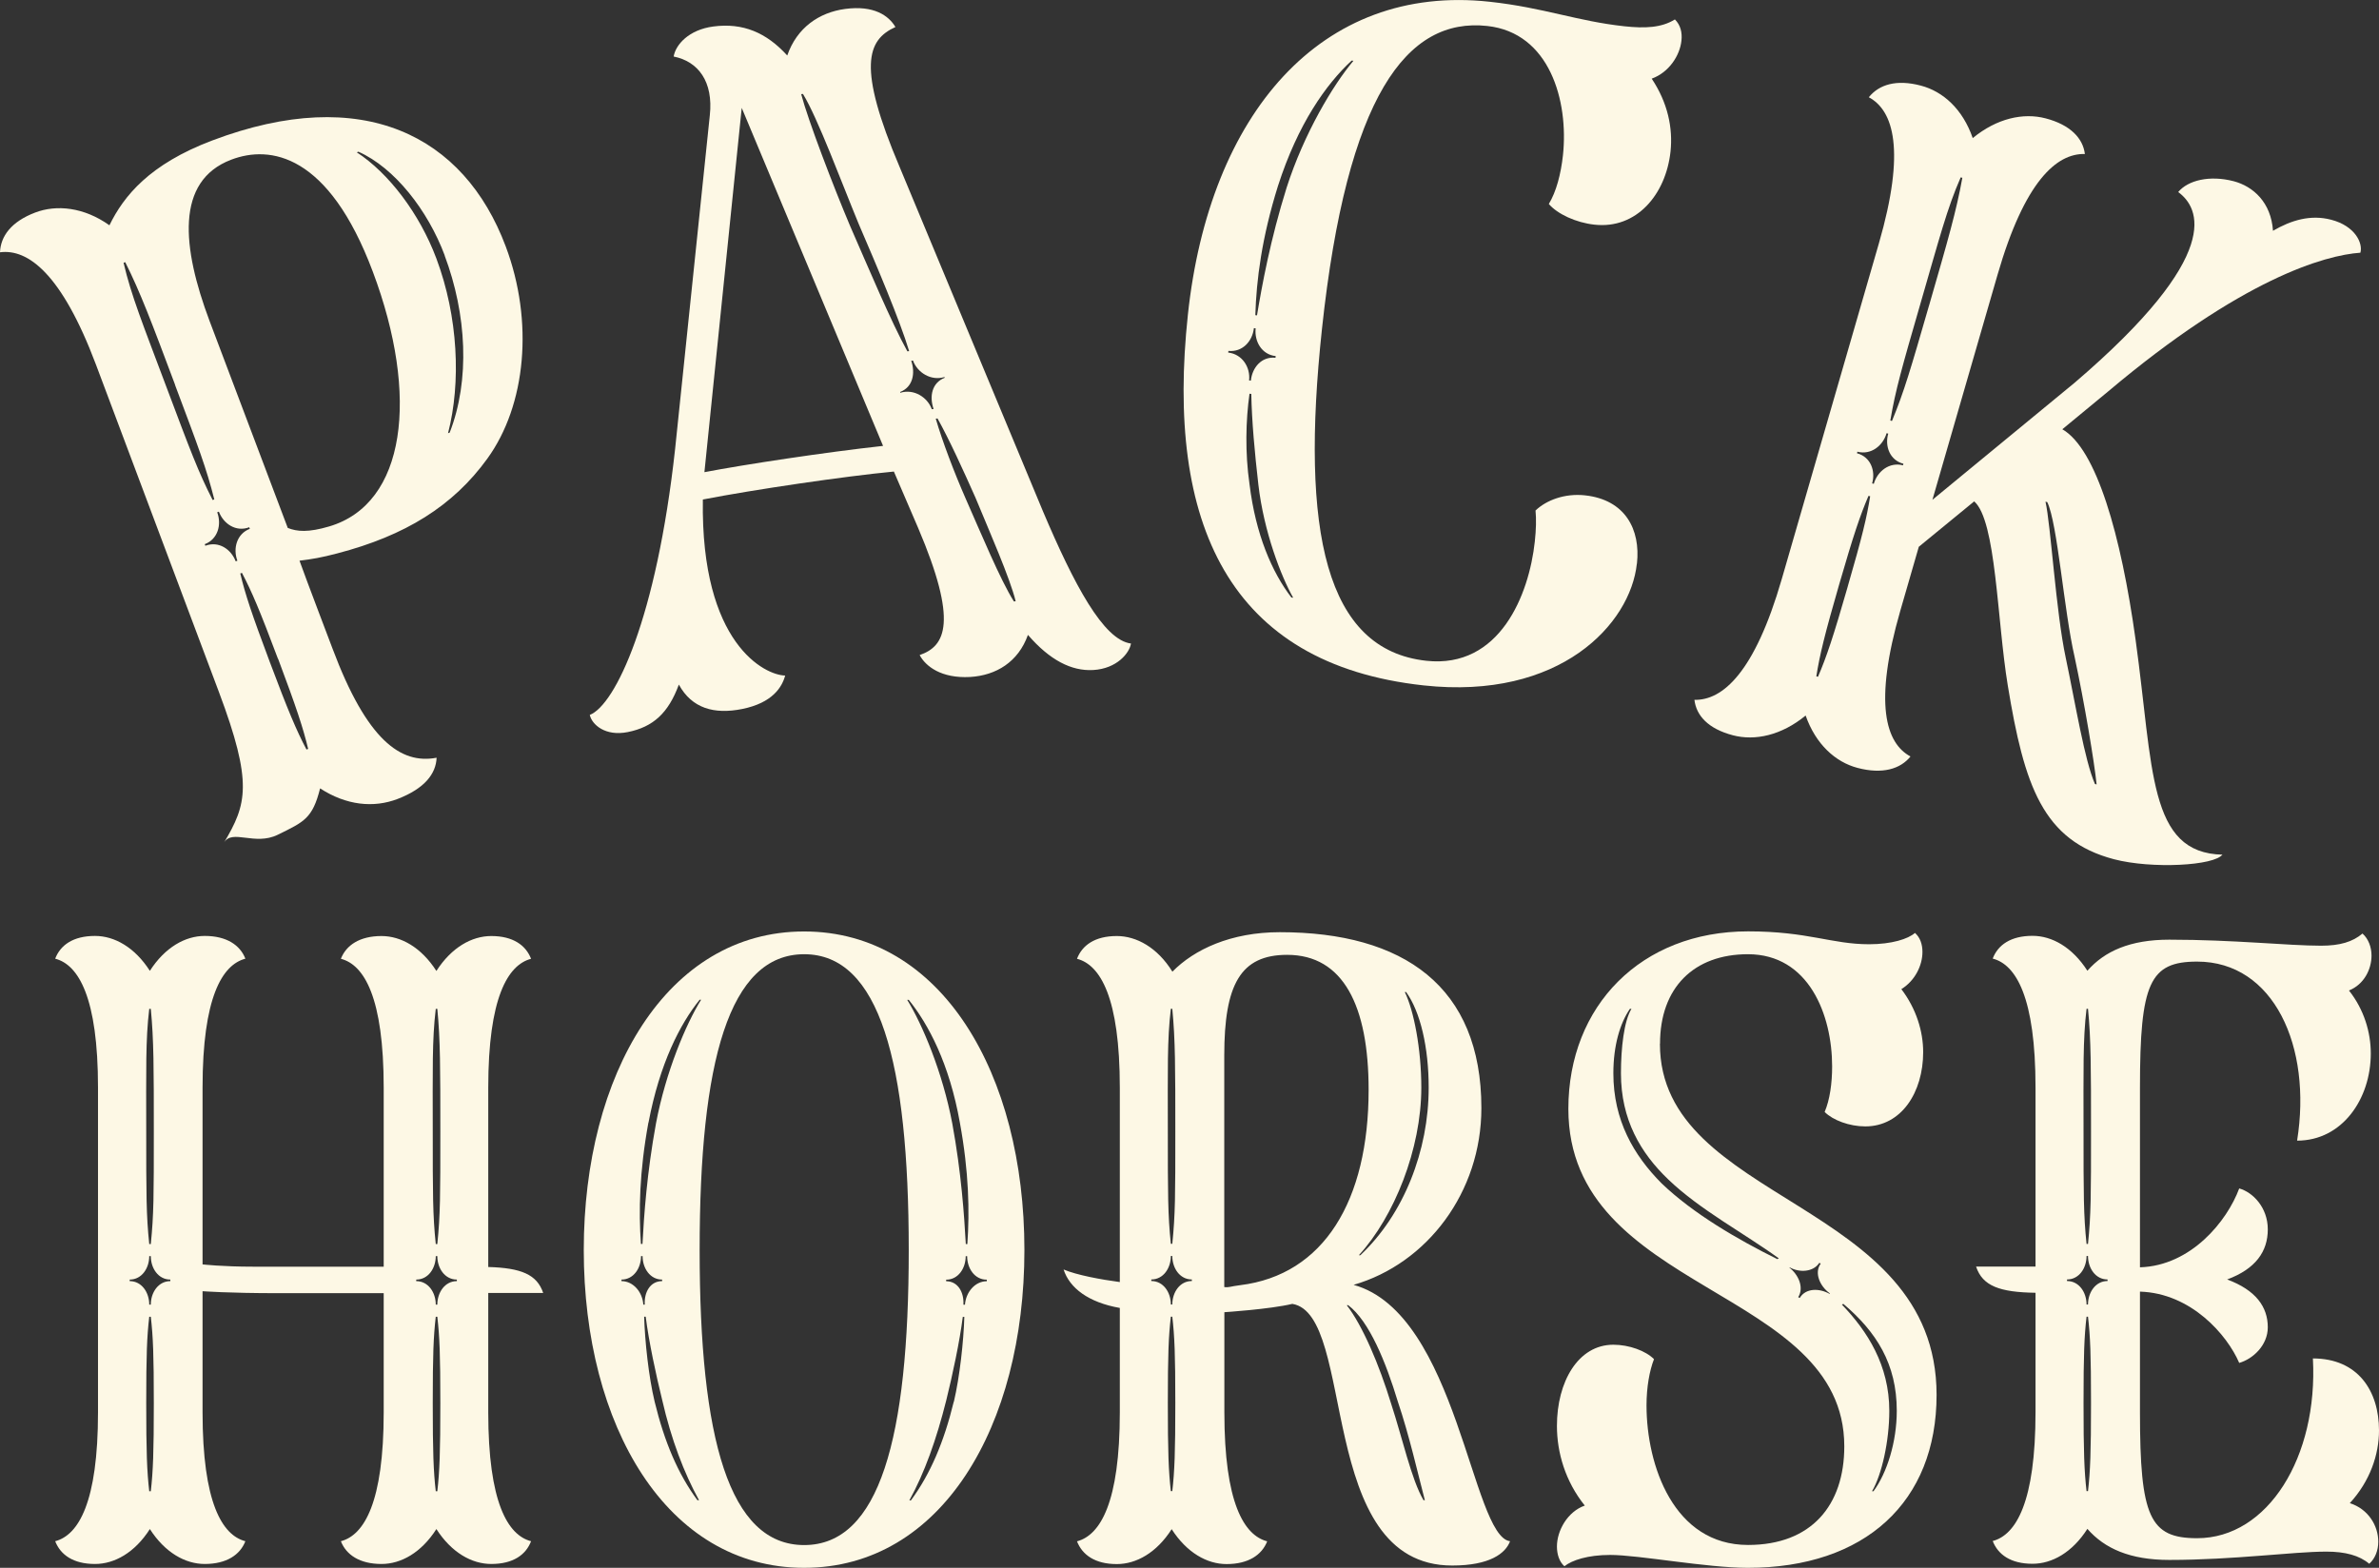 <?xml version="1.0" encoding="UTF-8"?>
<svg id="Layer_1" data-name="Layer 1" xmlns="http://www.w3.org/2000/svg" viewBox="0 0 228.91 150.88">
  <rect x="0" y="0" width="228.91" height="150.88" fill="#333333" stroke="none"/>
  <defs>
    <style>
      .cls-1 {
        fill: #fdf8e5;
        stroke-width: 0px;
      }
    </style>
  </defs>
  <path class="cls-1" d="m28.82,53.96c.54,1.53,3.18,8.47,3.18,8.47,3.29,8.77,6.54,11.15,10.01,10.49-.06,1.54-1.15,2.97-3.76,3.97-2.3.88-4.93.62-7.45-1.02-.73,2.89-1.52,3.21-4.07,4.46-2.21,1.09-4.38-.57-5.17.75,2.18-3.68,2.8-5.7-.49-14.47l-11.84-31.53C5.93,26.31,2.68,23.93,0,24.28c.06-1.54,1.07-2.94,3.37-3.82,2.06-.79,4.7-.53,7.16,1.22,1.38-2.83,3.86-5.88,9.89-8.16,14.49-5.48,24.23-.49,28.24,10.19,2.71,7.22,1.97,15.27-1.77,20.43-3.3,4.56-7.89,7.41-14.45,9.12-1.52.4-2.41.55-3.64.7Zm-5.98,0c-.44-1.18-.06-2.59,1.2-3.07l-.06-.15c-1.27.48-2.47-.32-2.92-1.5l-.16.06c.44,1.18.07,2.59-1.2,3.07l.06.15c1.27-.48,2.47.32,2.92,1.5l.16-.06Zm-5.99-16.92c-2.32-6.19-3.35-8.91-4.8-11.81l-.16.06c.74,3.17,1.84,5.87,4.16,12.05,2.27,6.04,3.04,8.1,4.41,10.78l.16-.06c-.76-3-1.51-4.98-3.78-11.02m9.91,26.37c-1.77-4.71-2.51-6.45-3.47-8.28l-.16.06c.48,2.01,1.07,3.8,2.84,8.52,1.77,4.71,2.57,6.6,3.53,8.42l.16-.06c-.48-2.01-1.12-3.95-2.89-8.67m.94-12.59c.88.35,1.95.45,3.98-.15,7.37-2.18,8.7-12.52,4.19-24.52-4.26-11.35-9.89-12.2-13.63-10.77-5.39,2.06-4.73,8.44-2.08,15.51l7.53,19.93Zm15.09-26.23c-1.63-4.35-4.82-8.43-8.3-9.98l-.16.06c3.05,1.98,6.03,5.87,7.66,10.22,2.1,5.6,2.38,11.95,1.12,16.81l.16-.06c1.97-5.06,1.64-11.38-.49-17.05"/>
  <path class="cls-1" d="m108.83,61.89c-.13.96-1.37,2.46-3.64,2.59-2.1.12-4.19-.96-6.28-3.38-.93,2.6-3.05,3.9-5.57,4.05-2.77.15-4.28-1.03-4.85-2.11,2.51-.86,3.7-3.2-.14-12.22l-2.34-5.44c-4.72.45-13.44,1.73-18.38,2.69-.22,13.94,6.02,16.92,7.92,16.94-.29,1.09-1.2,2.63-4.14,3.22-2.69.54-4.84-.06-6.09-2.35-1.01,2.75-2.48,4.08-4.91,4.57-2.18.44-3.46-.73-3.66-1.65,2.46-.97,6.42-9.29,8.21-25.59l3.34-32.12c.35-3.23-1.11-5.18-3.48-5.65.19-1.14,1.46-2.58,3.81-2.89,2.86-.38,5.12.59,7.12,2.79.93-2.67,3.05-4.14,5.57-4.48,2.77-.37,4.19.64,4.84,1.74-2.74,1.24-3.69,3.83.4,13.46l13.81,33.18c2.97,6.99,5.8,12.36,8.46,12.69m-23.86-19.02l-13.6-32.53-3.59,35.06c3.86-.74,11.63-1.92,17.19-2.53Zm2.51-9.12c-.9-2.98-3.13-8.24-4.85-12.23-1.62-3.91-3.96-10.25-5.37-12.52l-.17.02c.67,2.53,3.09,8.86,4.71,12.69,1.71,3.9,3.95,9.25,5.51,12.06l.17-.02Zm2.35,5.57c-.42-1.22-.16-2.52,1.06-3v-.08c-1.32.41-2.63-.44-3.04-1.58l-.17.02c.41,1.21.16,2.52-1.06,3v.08c1.33-.41,2.63.44,3.04,1.58l.17-.02Zm.21.93c.62,2.14,1.8,5.24,2.89,7.72,1.46,3.3,3.33,7.82,4.63,9.87l.17-.02c-.55-2.23-2.5-6.66-3.87-9.97-1.1-2.48-2.53-5.62-3.65-7.62l-.17.02Z"/>
  <path class="cls-1" d="m157.5,54.25c-.62,5.8-7.38,13.14-20.52,11.71-18.79-2.05-24.83-15.63-22.68-35.68C116.36,11.01,127.09-1.61,143.35.17c5.22.57,8.41,1.87,12.96,2.36,1.94.21,3.56.15,4.85-.66.54.53.72,1.27.63,2.05-.15,1.41-1.18,3.04-2.86,3.65,1.54,2.31,2.05,4.74,1.81,7.01-.45,4.15-3.28,7.49-7.32,7.04-1.77-.19-3.56-1.02-4.39-1.99.72-1.19,1.16-2.88,1.36-4.69.56-5.25-1.29-11.79-7.28-12.44-7.75-.85-13.5,6.69-15.91,29.17-2.09,19.5.35,30.86,10.04,31.92,7.08.77,9.89-6.37,10.44-11.46.13-1.18.15-2.2.07-3,1.04-1,2.82-1.67,4.76-1.46,3.87.42,5.36,3.28,5,6.57m-37.15-17.61c.13-1.25,1.02-2.34,2.37-2.2l.02-.16c-1.35-.15-2.06-1.41-1.93-2.67l-.17-.02c-.13,1.25-1.1,2.33-2.45,2.19l-.02.16c1.35.15,2.15,1.42,2.01,2.68l.17.02Zm.59-6.28c.48-2.88,1.29-7.31,2.85-12.29,1.67-5.21,4.47-9.89,6.43-12.21l-.17-.02c-2.46,2.27-5.17,6.09-7.09,12.06-1.56,4.98-2.08,9.05-2.18,12.44l.17.02Zm-.72,7.53c-.36,2.58-.44,5.66,0,8.72.59,4.82,2.16,8.47,4.03,10.9l.17.02c-1.15-2.03-2.82-6.33-3.35-10.9-.35-3.05-.63-6.09-.68-8.71l-.17-.02Z"/>
  <path class="cls-1" d="m213.86,82.22c-.75,1.1-6.81,1.42-10.45.47-6.84-1.8-8.63-7.04-10.22-16.73-1.04-6.32-1.11-15.85-3.23-17.71l-5.33,4.37-1.77,6.12c-2.6,8.98-1.4,12.79.97,14.06-.97,1.21-2.71,1.73-5.09,1.1-2.14-.56-4.03-2.28-5-5.04-2.32,1.91-4.87,2.46-7,1.9-2.39-.63-3.52-1.9-3.7-3.41,2.72.06,5.8-2.63,8.4-11.61l9.35-32.32c2.6-8.98,1.4-12.79-.97-14.06.97-1.21,2.63-1.75,5.01-1.12,2.14.56,4.03,2.27,4.99,5.05,2.32-1.91,4.87-2.46,7.01-1.9,2.38.62,3.6,1.92,3.78,3.43-2.72-.07-5.8,2.62-8.4,11.61l-6.27,21.67,13.7-11.28c14.46-12.38,11.99-16.84,9.95-18.34.95-1.14,3.04-1.64,5.34-1.04,1.89.5,3.6,2.05,3.78,4.77,1.74-1.01,3.61-1.59,5.61-1.06,2.3.6,3.06,2.26,2.8,3.17-3.43.24-11.4,2.5-24.27,13.35l-4.41,3.64c3.28,1.88,5.65,10.16,7.05,20.26,1.73,12.43,1.18,20.54,8.38,20.68m-33.57-35.69c.35-1.21,1.5-2.12,2.81-1.78l.04-.15c-1.31-.34-1.81-1.69-1.46-2.9l-.16-.04c-.35,1.21-1.5,2.12-2.81,1.78l-.04.15c1.31.34,1.81,1.69,1.46,2.9l.16.04Zm5.31-17.13c1.83-6.34,2.64-9.14,3.21-12.32l-.16-.04c-1.31,2.99-2.03,5.8-3.87,12.14-1.79,6.19-2.4,8.31-2.9,11.26l.16.04c1.18-2.86,1.77-4.9,3.56-11.09m-7.82,27.03c1.4-4.83,1.84-6.67,2.16-8.69l-.16-.04c-.81,1.9-1.42,3.69-2.82,8.52-1.4,4.83-1.88,6.82-2.2,8.85l.16.04c.82-1.9,1.47-3.84,2.86-8.67m21.83,6.75c-1.03-4.47-1.64-12.86-2.63-14.89l-.17-.04c.5,2.15,1,10.59,1.95,15.03.94,4.45,1.81,9.86,2.81,12.14l.16.04c-.22-2.16-1.17-7.84-2.12-12.28"/>
  <g>
    <path class="cls-1" d="m52.27,124.44c-.59-1.79-2.13-2.42-5.29-2.51v-17.25c0-8.68,1.88-11.82,4.12-12.41-.51-1.31-1.74-2.19-3.83-2.19-1.88,0-3.83,1.1-5.28,3.36-1.45-2.26-3.4-3.36-5.28-3.36-2.1,0-3.4.88-3.91,2.19,2.24.58,4.12,3.72,4.12,12.41v17.22h-12.53c-3.02,0-4.9-.22-4.9-.22v-17.01c0-8.68,1.88-11.82,4.12-12.41-.51-1.31-1.81-2.19-3.91-2.19-1.88,0-3.83,1.1-5.28,3.36-1.45-2.26-3.4-3.36-5.28-3.36-2.1,0-3.33.88-3.83,2.19,2.24.58,4.12,3.72,4.12,12.41v31.24c0,8.68-1.88,11.82-4.12,12.41.51,1.31,1.74,2.19,3.83,2.19,1.88,0,3.83-1.09,5.28-3.36,1.45,2.26,3.4,3.36,5.28,3.36,2.1,0,3.4-.88,3.91-2.19-2.24-.58-4.12-3.72-4.12-12.41v-11.65s2.47.19,7.23.19h10.2v11.46c0,8.68-1.88,11.82-4.12,12.41.51,1.31,1.81,2.19,3.91,2.19,1.88,0,3.83-1.09,5.28-3.36,1.45,2.26,3.4,3.36,5.28,3.36,2.1,0,3.33-.88,3.83-2.19-2.24-.58-4.12-3.72-4.12-12.41v-11.48h5.29Zm-37.91-27.35h.15c.29,2.99.29,5.69.29,11.83s0,7.95-.29,10.8h-.15c-.29-2.77-.29-4.82-.29-10.8s-.07-8.83.29-11.83Zm.15,46.42h-.15c-.22-1.9-.29-3.8-.29-8.47s.07-6.42.29-8.32h.15c.22,1.9.29,3.65.29,8.32s-.07,6.57-.29,8.47Zm1.88-20.22c-1.16,0-1.88,1.1-1.88,2.26h-.15c0-1.17-.72-2.26-1.88-2.26v-.15c1.16,0,1.88-1.09,1.88-2.26h.15c0,1.17.72,2.26,1.88,2.26v.15Zm25.54-26.2h.15c.29,2.99.29,5.69.29,11.83s0,7.95-.29,10.8h-.15c-.29-2.77-.29-4.82-.29-10.8s-.07-8.83.29-11.83Zm.15,46.42h-.15c-.22-1.9-.29-3.8-.29-8.47s.07-6.42.29-8.32h.15c.22,1.9.29,3.65.29,8.32s-.07,6.57-.29,8.47Zm1.88-20.22c-1.16,0-1.88,1.1-1.88,2.26h-.15c0-1.17-.72-2.26-1.88-2.26v-.15c1.16,0,1.88-1.09,1.88-2.26h.15c0,1.17.72,2.26,1.88,2.26v.15Z"/>
    <path class="cls-1" d="m77.37,89.64c-13.24,0-21.2,13.8-21.2,30.66s7.96,30.58,21.2,30.58,21.2-13.65,21.2-30.58-7.96-30.66-21.2-30.66Zm-14.97,18.39c1.08-5.69,3.04-9.49,4.92-11.82h.14c-1.45,2.33-3.4,6.93-4.34,11.9-.87,4.74-1.16,8.9-1.3,11.6h-.15c-.22-3.14-.15-6.93.72-11.68Zm-2.6,15.26v-.15c1.16,0,1.88-1.09,1.88-2.26h.15c0,1.17.72,2.26,1.88,2.26v.15c-1.16,0-1.74,1.09-1.67,2.26h-.14c-.07-1.17-.94-2.26-2.1-2.26Zm7.31,21.09c-1.88-2.55-3.18-5.62-4.12-9.49-.58-2.41-.94-5.84-1.01-8.18h.15c.29,2.34,1.01,5.69,1.59,8.03.87,3.8,2.1,7.01,3.54,9.63h-.15Zm10.27,4.31c-7.23,0-10.06-10.22-10.06-28.39s2.82-28.47,10.06-28.47,10.06,10.36,10.06,28.47-2.82,28.39-10.06,28.39Zm14.39-13.79c-.94,3.87-2.24,6.93-4.12,9.49h-.15c1.45-2.63,2.6-5.84,3.55-9.63.58-2.34,1.3-5.69,1.59-8.03h.15c-.07,2.34-.44,5.76-1.01,8.18Zm3.18-11.75v.15c-1.16,0-2.02,1.09-2.1,2.26h-.15c.07-1.17-.51-2.26-1.66-2.26v-.15c1.16,0,1.88-1.09,1.88-2.26h.14c0,1.17.72,2.26,1.88,2.26Zm-1.88-3.43h-.14c-.15-2.7-.43-6.86-1.3-11.6-.94-4.96-2.89-9.56-4.34-11.9h.15c1.88,2.33,3.91,6.13,4.92,11.82.87,4.74.94,8.54.72,11.68Z"/>
    <path class="cls-1" d="m130.24,123.65c7.07-2.04,12.3-8.91,12.3-17.01,0-11.7-7.48-16.93-19.39-16.93-4.71,0-8.24,1.66-10.34,3.8-1.45-2.34-3.47-3.43-5.35-3.43-2.1,0-3.33.88-3.83,2.19,2.24.58,4.12,3.72,4.12,12.41v18.7c-1.8-.24-4.14-.67-5.41-1.21.57,1.78,2.39,3.17,5.41,3.7v10.05c0,8.68-1.88,11.82-4.12,12.41.51,1.31,1.74,2.19,3.83,2.19,1.88,0,3.83-1.09,5.28-3.36,1.45,2.26,3.4,3.36,5.28,3.36,2.1,0,3.4-.88,3.91-2.19-2.24-.58-4.12-3.72-4.12-12.41v-9.64s4.35-.28,6.54-.8c6.22,1.02,2.21,25.18,15.38,25.18,3.62,0,5.14-1.17,5.57-2.34-3.69-.44-5.06-21.9-15.05-24.67Zm-17.58-26.57h.14c.29,2.99.29,5.69.29,11.82s0,7.96-.29,10.8h-.14c-.29-2.77-.29-4.82-.29-10.8s-.07-8.83.29-11.82Zm.14,46.42h-.14c-.22-1.9-.29-3.8-.29-8.47s.07-6.42.29-8.32h.14c.22,1.9.29,3.65.29,8.32s-.07,6.57-.29,8.47Zm1.88-20.22c-1.16,0-1.88,1.09-1.88,2.26h-.14c0-1.17-.72-2.26-1.88-2.26v-.15c1.16,0,1.88-1.09,1.88-2.26h.14c0,1.17.72,2.26,1.88,2.26v.15Zm20.62-27.81c1.37,1.9,2.17,5.33,2.17,9.2,0,6.06-2.39,12.19-6.58,16.13h-.14c3.4-3.72,6.01-10.22,6.01-16.13,0-3.72-.72-7.44-1.59-9.2h.15Zm-15.97,28.21c-.93.11-1.1.25-1.53.18v-22.29c0-6.84,1.57-9.68,6.05-9.68,5.41,0,7.84,4.92,7.84,12.99,0,10.66-4.3,17.81-12.36,18.8Zm17.64,20.69c-1.16-1.97-2.03-5.98-3.11-9.27-1.16-3.79-2.75-7.52-4.27-9.49h.14c2.02,1.53,3.62,5.47,4.77,9.27,1.09,3.21,1.95,7.01,2.6,9.49h-.14Z"/>
    <path class="cls-1" d="m159.73,100.44c0-5.4,3.26-8.61,8.46-8.61,5.86,0,8.1,5.84,8.1,10.8,0,1.61-.22,3.21-.72,4.38.8.8,2.39,1.39,3.91,1.39,3.47,0,5.57-3.28,5.57-7.15,0-1.97-.65-4.16-2.1-6.06,1.3-.8,2.03-2.26,2.03-3.58,0-.73-.22-1.39-.72-1.83-.65.58-2.24,1.09-4.41,1.09-3.62,0-5.86-1.24-11.65-1.24-10.27,0-17.29,7.15-17.29,17.08,0,17.81,26.55,17.08,26.55,32.48,0,5.69-3.18,9.49-9.26,9.49-7.16,0-9.77-7.66-9.77-13.43,0-1.75.29-3.36.72-4.45-.79-.8-2.39-1.39-3.91-1.39-3.4,0-5.43,3.58-5.43,7.81,0,2.56.8,5.33,2.68,7.67-1.66.58-2.68,2.41-2.68,3.94,0,.73.22,1.46.72,1.9.72-.58,2.24-1.09,4.41-1.09,2.75,0,9.26,1.24,13.24,1.24,11.28,0,18.16-6.35,18.16-16.64,0-18.83-26.62-18.39-26.62-33.79Zm11.28,20.73c-3.83-1.9-8.1-4.38-11.14-7.3-2.68-2.7-4.63-6.06-4.63-10.58,0-2.7.65-4.82,1.59-6.2h.15c-.72,1.17-1.01,3.79-1.01,6.2,0,4.45,1.88,7.66,4.56,10.22,3.04,2.92,7.31,5.18,10.63,7.59l-.14.07Zm5.06,3.36c-1.01-.58-2.32-.58-2.89.37,0,0-.07,0-.15-.07.58-.95,0-2.19-.87-2.85h.07c.94.51,2.24.44,2.82-.44.07,0,.14.07.14.07-.65.88-.07,2.19.87,2.85v.07Zm4.2,18.98h-.14c.94-1.6,1.66-4.82,1.66-7.74,0-4.38-2.1-7.66-4.56-10.22l.14-.07c3.18,2.7,5.14,5.77,5.14,10.29,0,2.99-.94,5.98-2.24,7.74Z"/>
    <path class="cls-1" d="m226.09,144.67c1.95-2.12,2.82-4.67,2.82-7.01,0-3.8-2.02-6.93-6.36-6.93.51,9.49-4.34,17.3-11.14,17.3-4.56,0-5.5-2.04-5.5-12.12v-11.61c4.92.15,8.39,4.16,9.55,6.86,1.3-.37,2.75-1.68,2.75-3.43,0-1.97-1.16-3.58-3.91-4.6,2.75-1.02,3.91-2.7,3.91-4.82s-1.45-3.58-2.75-3.94c-1.16,3.14-4.63,7.44-9.55,7.59v-17.3c0-10.07.94-12.12,5.5-12.12,7.38,0,11.07,8.18,9.62,17.23,4.34,0,7.09-4.01,7.09-8.39,0-2.04-.65-4.23-2.1-6.06,1.45-.58,2.17-2.04,2.17-3.36,0-.8-.29-1.61-.87-2.12-.94.8-2.17,1.17-3.98,1.17-3.18,0-8.39-.58-14.61-.58-3.76,0-6.22,1.1-7.88,2.99-1.45-2.26-3.4-3.36-5.28-3.36-2.1,0-3.33.88-3.83,2.19,2.24.58,4.12,3.72,4.12,12.41v17.23h-5.72c.62,1.87,2.27,2.47,5.72,2.52v11.48c0,8.68-1.88,11.82-4.12,12.41.51,1.31,1.74,2.19,3.83,2.19,1.88,0,3.83-1.09,5.28-3.36,1.66,1.9,4.12,2.99,7.88,2.99,6.22,0,11.94-.8,15.12-.8,1.81,0,3.18.37,4.12,1.17.58-.51.87-1.31.87-2.12,0-1.53-.94-3.14-2.75-3.72Zm-25.32-47.59h.14c.29,2.99.29,5.69.29,11.83s0,7.95-.29,10.8h-.14c-.29-2.77-.29-4.82-.29-10.8s-.07-8.83.29-11.83Zm.14,46.42h-.14c-.22-1.9-.29-3.8-.29-8.47s.07-6.42.29-8.32h.14c.22,1.9.29,3.65.29,8.32s-.07,6.57-.29,8.47Zm1.88-20.22c-1.16,0-1.88,1.1-1.88,2.26h-.14c0-1.17-.72-2.26-1.88-2.26v-.15c1.16,0,1.88-1.09,1.88-2.26h.14c0,1.17.72,2.26,1.88,2.26v.15Z"/>
  </g>
</svg>